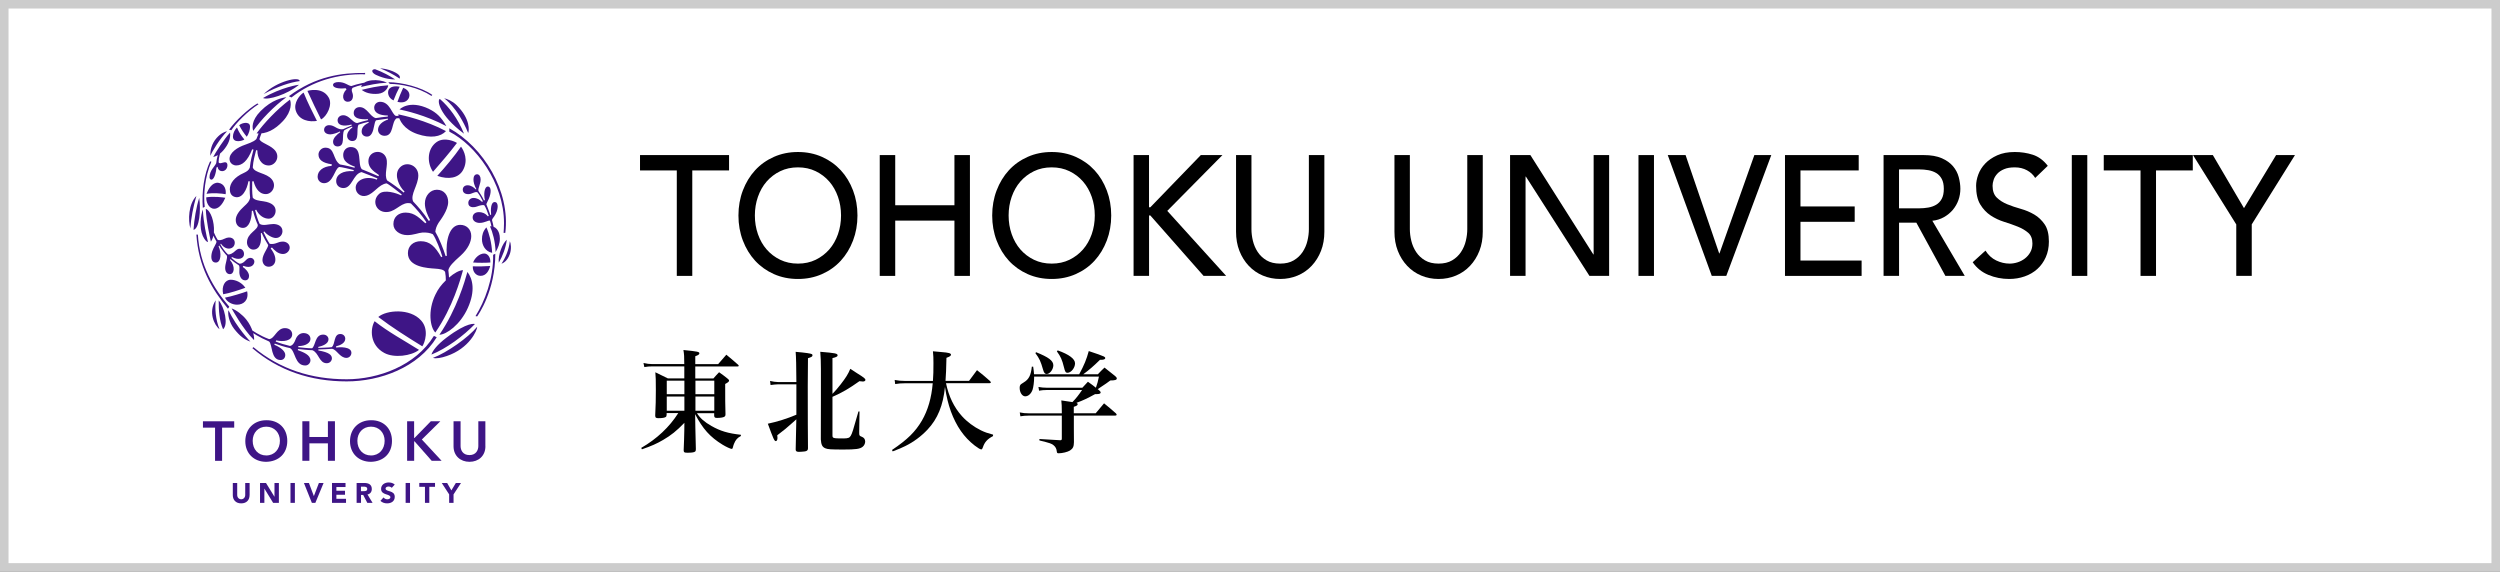 <?xml version="1.0" encoding="UTF-8"?><svg id="b" xmlns="http://www.w3.org/2000/svg" width="586" height="134" viewBox="0 0 586 134"><rect x="0" y="0" width="586" height="134" fill="#808080" stroke="none"/><g id="c"><rect x="1" y="1" width="584" height="132" fill="#fff"/><path d="M586,134H0V0h586v134ZM2,132h582V2H2v130Z" fill="#ccc"/><path d="M58.5,116.07c0,1.1-.68,1.92-1.96,1.92s-1.97-.82-1.97-1.92v-2.86h1.03v2.82c0,.57.4,1,.94,1s.94-.43.94-1v-2.82h1.03v2.86Z" fill="#3e1586"/><path d="M60.96,113.21h1.39l1.99,3.24h0v-3.24h1.03v4.66h-1.35l-2.03-3.32h-.02v3.32h-1.02v-4.66Z" fill="#3e1586"/><path d="M68.09,113.21h1.03v4.66h-1.03v-4.66Z" fill="#3e1586"/><path d="M71.24,113.21h1.17l1.15,3.05h.02l1.17-3.05h1.1l-1.93,4.66h-.82l-1.86-4.66Z" fill="#3e1586"/><path d="M77.82,113.21h3.17v.95h-2.14v.87h2.02v.94h-2.02v.95h2.26v.95h-3.29v-4.66Z" fill="#3e1586"/><path d="M83.59,113.21h1.8c.95,0,1.76.33,1.76,1.41,0,.66-.35,1.16-1.01,1.28l1.19,1.97h-1.23l-.97-1.86h-.51v1.86h-1.03v-4.66ZM84.61,115.13h.61c.37,0,.86-.01.86-.52,0-.46-.42-.54-.8-.54h-.67v1.06Z" fill="#3e1586"/><path d="M91.83,114.35c-.17-.21-.5-.31-.75-.31-.29,0-.7.13-.7.48,0,.85,2.15.3,2.15,1.94,0,1.04-.83,1.53-1.8,1.53-.59,0-1.13-.18-1.56-.59l.73-.8c.21.28.56.44.9.44s.71-.16.71-.49c0-.85-2.18-.4-2.18-1.95,0-.99.86-1.51,1.78-1.51.52,0,1.03.14,1.42.49l-.7.77Z" fill="#3e1586"/><path d="M95.08,113.21h1.03v4.66h-1.03v-4.66Z" fill="#3e1586"/><path d="M99.61,114.11h-1.33v-.91h3.69v.91h-1.34v3.76h-1.02v-3.76Z" fill="#3e1586"/><path d="M105.28,115.88l-1.74-2.67h1.27l.99,1.74,1.05-1.74h1.21l-1.75,2.67v1.99h-1.03v-1.99Z" fill="#3e1586"/><path d="M50.41,100.24h-2.84v-1.49h7.33v1.49h-2.84v7.78h-1.65v-7.78Z" fill="#3e1586"/><path d="M62.4,98.5c2.9-.05,4.94,1.89,4.94,4.86s-2.04,4.83-4.94,4.89c-2.86,0-4.9-1.94-4.9-4.84s2.04-4.91,4.9-4.91ZM62.41,106.76c1.92,0,3.2-1.47,3.2-3.44,0-1.85-1.27-3.31-3.2-3.31s-3.18,1.47-3.18,3.31c0,1.98,1.27,3.44,3.18,3.44Z" fill="#3e1586"/><path d="M70.87,98.74h1.65v3.69h4.34v-3.69h1.65v9.27h-1.65v-4.09h-4.34v4.09h-1.65v-9.27Z" fill="#3e1586"/><path d="M86.94,98.5c2.9-.05,4.94,1.89,4.94,4.86s-2.04,4.83-4.94,4.89c-2.85,0-4.9-1.94-4.9-4.84s2.05-4.91,4.9-4.91ZM86.96,106.76c1.93,0,3.2-1.47,3.2-3.44,0-1.85-1.27-3.31-3.2-3.31s-3.19,1.47-3.19,3.31c0,1.98,1.27,3.44,3.19,3.44Z" fill="#3e1586"/><path d="M95.42,98.74h1.65v3.93h.08l3.84-3.93h2.23l-4.34,4.28,4.63,4.99h-2.32l-4.02-4.56h-.09v4.56h-1.65v-9.27Z" fill="#3e1586"/><path d="M113.78,104.61c0,2.24-1.61,3.64-3.73,3.64s-3.74-1.4-3.74-3.64v-5.87h1.65v5.81c0,.92.49,2.12,2.08,2.12s2.08-1.21,2.08-2.12v-5.81h1.65v5.87Z" fill="#3e1586"/><path d="M52.74,69.77c.43.99,1.66,1.65,2.82,1.65,1.51,0,2.81-1.06,2.37-3.14-.9.33-3.68,1.22-5.19,1.49h0ZM52.32,68.97c1.42-.21,4.05-1.09,5.19-1.52-.92-1.36-2.4-1.88-3.42-1.88-1.36,0-2.22,1.52-1.77,3.4h0ZM101.14,22.48c-3.16-2.05-7.22-2.81-9.78-2.81l-.33-.4c3.07,0,7.74,1.15,10.3,2.98l-.19.24ZM51.26,70.41c1.34,1.59,2.33,5.63,1.03,6.77-.9-2.06-1.03-4.43-1.03-6.77h0ZM50.56,70.39c-1.82,2.69-.33,5.88.9,6.78-.96-2.3-1.1-4.98-.9-6.78h0ZM53.23,30.77c-.58.12-1.45.45-2.45,1.57-1.17,1.33-1.55,2.94-1.47,4.18.33-.88,2.21-4.02,3.92-5.75h0ZM49.98,36.8c.47-.11,1.67-.53,2.75-2.03,1.2-1.58,1.3-2.9,1.19-3.68-1.38,1.48-3.48,4.78-3.94,5.71h0ZM93.69,20.33c-.17-.03-2.04-.43-2.6.74-.27.59-.18,1.84,1.15,2.47.39-1.06.99-2.35,1.45-3.21h0ZM94.5,20.59c-.52,1.11-.95,2.19-1.34,3.29.69.18,2.01.3,2.62-.81.38-.73.31-1.89-1.28-2.49h0ZM102.5,41.22c2.64.93,5,.54,6.04-1.36,1.27-2.33.24-4.5-.48-5.49-1.64,2.36-3.6,4.69-5.56,6.85h0ZM102.34,33.3c-2.2,1.56-2.33,4.79-.84,6.97,1.84-2.12,3.77-4.32,5.61-6.76-.38-.28-2.92-1.51-4.77-.21h0ZM59.37,30.67c-.25-.63-.52-2.36,1.71-4.63,2.69-2.73,5.28-3.16,6.05-3.25-2.89,2.06-6.05,5.37-7.76,7.88h0ZM60.14,31.27c1.67-2.31,4.76-5.65,7.81-7.91.32.57.54,2.68-1.61,5-1.87,2.01-3.92,3.12-6.19,2.91h0ZM55.54,29.88c-.54.56-.94,1.37-.94,2.13,0,1.67,2.37.99,2.67.68-.64-.79-1.28-1.64-1.72-2.81h0ZM57.85,32.05c.49-.71.76-1.7.76-2.35,0-.84-.7-.9-1.02-.9-.54,0-1.18.24-1.52.55.52,1.04,1.14,1.94,1.78,2.71h0ZM61.65,22.98c4.32-2.56,8.48-3.16,8.44-3.11-2.75,2.28-7.28,3.66-8.44,3.11h0ZM72.07,21.3s3.42-1.06,4.94,1.5c1.09,1.72-.44,4.55-1.76,5.19-1.09-2.2-2.17-4.39-3.19-6.69h0ZM71.16,21.7c.97,2.37,2.03,4.48,3.13,6.64-1.69.29-4.21-.05-4.96-2.42-.56-1.8.87-3.6,1.83-4.22h0ZM67.71,22.55c6.32-4.71,12.39-5.51,17.87-5.45v.32c-6.32-.16-12.34,1.55-17.27,5.43l-.6-.3ZM70.25,19.01c-2.16.27-5.19,1.24-8.44,3.04,3.13-3.07,8.44-4.21,8.44-3.04h0ZM52.89,45.52c.16-.97-.2-2.48-1.76-2.68-1.43-.12-2.32,1.52-2.72,2.6,1.44-.29,3.6-.09,4.48.08h0ZM47.55,49.11c.14,3.22.87,6.26,1.21,7.64-.36-.07-.77-.48-1.22-1.43-.89-2.01-.49-4.9.01-6.21h0ZM46.7,46.38c.41,2.87.05,7.2-1.34,7.5.13-2.26.65-5.42,1.34-7.5h0ZM48.36,46.25c1.77-.28,4.05.03,4.45.11-.4.96-1.27,2.57-2.59,2.57s-1.94-1.68-1.87-2.68h0ZM49.43,56.63c-.3-1.39-1.05-4.59-1.2-7.68,1.23.46,2.03,3.14,1.92,5.3-.06.99-.32,1.86-.71,2.38h0ZM46.03,45.94c-1.88,1.92-1.96,5.65-1.41,7.62.16-2.53.65-4.95,1.41-7.62h0ZM46.03,54.99c.47,7.42,3.59,12.76,7.4,17.37l.32-.46c-3.66-4.26-6.93-9.74-7.37-16.91h-.34ZM115.36,59.26c-.1-2.34-.75-4.72-1.35-5.96-.8.88-1.04,1.84-1.04,2.76,0,1.48.84,2.92,2.39,3.2h0ZM103,78.46c1.6,0,4.91-2.35,6.66-6.28,1.8-4,1.16-6.81-.1-8.44-.59,2.13-2.47,8.72-6.56,14.71h0ZM116.1,59.48c0,8.69-4.01,14.34-4.26,14.69l-.38-.08c2.12-3.36,4.25-8.82,4.13-14.37l.51-.24ZM116.91,61.58c.88-1.48,1.64-3.47,1.89-5.39-.98.8-2.09,3.49-1.89,5.39h0ZM116.17,59.09c.56-.92,1-2.01,1-3.16,0-1.96-1.1-3-2.31-2.88.59,1.32,1.24,3.54,1.31,6.04h0ZM98.99,81.18c.6-.84,1.63-3.95-.28-6.06-2.59-2.93-8.15-2.46-10.04-.82,3.2,2.43,6.69,4.64,10.32,6.88h0ZM87.81,75.29c-1.09,1.84-1.12,5.61,2.27,7.44,2.28,1.24,6.31.72,8.14-.72-3.52-2.21-7.22-4.2-10.42-6.73h0ZM111.32,75.95s-1.61-.64-6.71,3.23c-2.16,1.64-3.25,3.09-3.48,3.93,3.51-1.4,7.55-4.4,10.19-7.16h0ZM111.86,76.58c-2.07,2.53-7.1,6.08-10.38,7.31.72.23,1.97,0,3.25-.44,5.29-1.79,7.13-6.03,7.13-6.87h0ZM119.51,56.54c-.28,2.04-.85,3.54-1.96,5.28.4-.16,1.36-.58,1.96-2.29.42-1.21.24-2.51,0-2.99h0ZM103.1,23.19c-.67.24-.31,3.69,5.67,8.15-1.44-3.52-3.47-6.24-5.67-8.15h0ZM109.74,31.17c.23-.48.56-3.29-2.69-6.5-1-.99-2.37-1.56-2.97-1.63.04,0,3.13,2.02,5.66,8.13h0ZM100.56,25.53c-4.68-2.24-6.91.12-6.91.12,1.22.27,5.99,1.27,10.98,3.92-1.16-2.08-2.35-3.2-4.07-4.03h0ZM97.82,31.42c3.16,1.06,5.45.66,6.72-.69-4.76-2.53-9.99-3.68-11.18-3.93.16,1.4,1.35,3.56,4.47,4.62h0ZM93.69,18.42c.06-.34.33-.85-1.62-1.71-1-.45-2.4-.69-2.97-.69,1.48.58,3.11,1.42,4.59,2.41h0ZM88.18,17.57c1.97.94,3.79,1.08,4.44,1.04-1.31-.86-2.85-1.69-4.7-2.39-.88,0-.98.77.26,1.36h0ZM53.55,72.71c-.21.87.11,2.8,1.34,4.39,1.3,1.65,2.42,2.53,3.8,2.97,0,0-3.2-3.29-5.14-7.36h0ZM59.55,79.72c-2.63-2.58-5.26-7.43-5.26-7.43,1.13.4,2.53,1.47,3.46,2.64,1.44,1.83,1.92,3.96,1.8,4.79h0ZM84.79,21.07c.78.62,2.08,1.08,3.86.91,1.72-.17,2.4-1.6,2.33-1.99-2.43.17-4.38.63-6.19,1.07h0ZM49.24,37.83c-1.38,2.96-1.99,7.04-1.7,10.88l.45-.23c-.35-2.82.03-7.02,1.56-10.58l-.31-.07ZM102.37,79.05c-4.36,7.11-13.27,10.35-21.11,10.35-8.4,0-15.93-2.49-22.1-7.78l.24-.25c6.24,5.19,13.58,7.53,21.86,7.53,7.32,0,16.14-3.11,20.45-10.17l.66.32ZM114.94,61.53c.07-1.36-.72-2.11-1.44-2.11-1.12,0-2.24,1.07-2.6,2.11,1.24.09,2.92.09,4.05,0h0ZM110.83,62.42c-.08,1.21.69,2.24,1.82,2.24,1.32,0,1.97-1.23,2.25-2.31-1.29.07-2.75.15-4.07.07h0ZM90.7,19.39c-1.87-.99-5.67-.84-6.06.99,1.9-.44,3.8-.9,6.06-.99h0ZM81.22,20.94c-1.24,1.23-.94,2.91.31,2.91s1.37-1.38,1.06-2.11c-.22-.56-.19-.94.11-1.18,1.13-.48,3.54-1.06,4.73-1.06l-.19-.38c-1.33.08-3.6.58-4.89,1.05-.82-.11-1.45-.93-3.02-.93-.61,0-1.27.19-1.27.67,0,.67,1.27.96,2.96.77l.21.26ZM118.44,54.59c1.24-9.8-5.17-20.16-13.12-24.52v.79c6.15,3.11,12.82,11.94,12.82,21.46,0,.87-.06,1.83-.1,2.27h.4ZM60.32,24.25c-2.17,1.31-5.17,4.09-6.63,6.16l.54.11c1.11-1.71,3.82-4.46,6.38-6.1l-.3-.17ZM56.89,62.57c.62.36,1.49,1.29,1.49,2.1,0,.56-.29,1.04-.91,1.04-.37,0-.97-.18-1.26-1.17-.27-.95.1-1.8-.2-2.33-.66-.4-1.57-1.11-2.01-1.47l-.11.18c1.33,1.5,1.04,3.34,0,3.34-.71,0-1.11-.62-1.11-1.47,0-1.05.61-2.3.4-2.86-.4-.4-1.37-1.63-1.8-2.38l-.15.19c.71,1.44.62,3.8-.63,3.8s-1.21-1.54-.84-2.66c.31-.94.99-1.8.99-2.24-.23-.43-.92-1.58-1.05-2.27l.27-.44c.13.66.83,1.95,1.05,2.28.34.18.93.08,1.58-.25,1.5-.74,2.43.04,2.43.91,0,1.59-2.08,2.03-3.24.24l-.14.14c.4.81,1.23,1.9,1.78,2.38.46.1,1.16-.26,1.81-.9.95-.92,1.96-.22,1.96.81s-1.24,1.57-2.82.71l-.15.19c.58.48,1.23,1.06,1.91,1.37.69,0,1.08-.41,1.64-.97.31-.29.61-.4.91-.4.54,0,.93.42.93.89,0,.68-.74,1.72-2.58.98l-.14.26ZM78.8,81.48c.72-.15,3.57-.27,3.57,1.22,0,.69-.56,1.19-1.16,1.19-1.56,0-2.29-1.99-3.38-2.13-.59.07-2.45.13-3.21.15v.24c2.54.43,3.18,1.09,3.18,1.85,0,.47-.38,1.14-1.22,1.14-1.79,0-1.86-2.49-3.36-3.05-.8,0-2.57-.2-3.37-.27l-.04.25c1.26.47,2.96,1.1,2.96,2.4,0,.54-.46,1.2-1.21,1.2-2.52,0-2.29-3.44-3.6-4.08-1.18-.23-2.59-.71-3.55-1.05l-.11.27c1.59.66,2.57,1.55,2.57,2.4,0,.7-.46,1.18-1.1,1.18-2.32,0-1.88-3.62-2.69-4.34-2.28-.96-3.88-2.03-5.12-2.88l.28-.32c.95.65,2.56,1.8,4.84,2.64,1.33-.08,1.77-2.58,3.71-2.58,1.16,0,1.7.76,1.7,1.44,0,1.55-2.08,1.83-3.75,1.43l-.12.28c.81.35,2.55.86,3.35,1.03.27-.05.82-.19,1.31-1.52.3-.8.94-1.5,1.87-1.5.98,0,1.62.58,1.62,1.37,0,.92-1.11,1.68-2.83,1.68l-.03.27c.88.08,2.32.25,3.24.25.84-.63.65-3.21,2.6-3.21.87,0,1.25.63,1.25,1.09,0,1.11-1.48,1.59-2.4,1.8l.02.23c.6-.04,2.42-.06,3.14-.18.87-.68.4-3.08,2.01-3.08.73,0,1.16.52,1.16,1.11,0,1-1.16,1.55-2.16,1.78l.04.3ZM77.72,38.88c-2.04.14-3.27,1.19-3.27,2.54,0,.92.72,1.52,1.51,1.52,2.16,0,2.44-3.36,3.55-3.8.52,0,2.62.52,3.42.72,0,0-.07.24-.07.26-2.47-.17-4.06.76-4.06,2.32,0,1.04.77,1.64,1.7,1.64,2.06,0,2.25-3.3,4.25-3.74.52.17,3.16,1.24,3.72,1.48l-.14.29c-2.67-1.05-4.96.18-4.96,1.9,0,1.29,1.2,2.26,2.56,1.85,1.8-.52,2.82-2.64,4.69-2.88.64.27,3.13,2.26,3.55,2.59l-.15.23c-1.14-.56-3.91-1.43-5.11-.39-1.95,1.67-.68,4.63,2.05,4.27,2.04-.25,3.32-2.55,5.36-1.99,1.12,1.08,2.66,2.89,3.63,4.42l-.25.23c-1.19-.99-2.38-2.51-4.62-2.51-1.54,0-2.87.91-2.87,2.7,0,1.52,1.52,2.57,3.21,2.58,1.54.01,2.7-.55,3.57-.6,1.06-.05,1.82.08,2.46.39.69.88,1.89,4,2.23,5.25l-.27.12c-1.39-2.49-2.67-3.73-4.8-3.73-1.67,0-3,1.04-3,2.8,0,3.31,4.72,3.51,6.41,3.63,1.03.08,1.96.17,2.31.77.13.71.17,1.34.17,1.98-1.09,1.08-1.77,1.93-2.46,3.37-1.83,3.81-1.2,7.67,0,8.85,4.12-6,5.88-12.45,6.49-14.61-.84,0-2.09.69-3.28,1.73-.05-.63-.08-1.12-.16-1.73.2-.92,1.12-1.85,2.88-3.41,1.72-1.56,2.49-3.22,2.49-4.58,0-1.64-1.16-2.64-2.58-2.64-2.49,0-3.47,3.55-3.15,7.27l-.28.05c-.53-1.71-1.53-4.19-2.41-5.69.07-.7.25-1.27.76-2.11.37-.56,2.25-2.91,2.25-4.87,0-1.51-.92-2.88-2.64-2.88-1.6,0-2.82,1.45-2.82,3.22,0,1.33.61,2.72,1.23,3.9l-.32.19c-1.23-1.92-2.49-3.32-3.66-4.56-.75-1.61,1.21-3.82,1.21-6.1,0-2.56-3.22-3.62-4.62-1.48-1,1.52.07,4,1.4,5.27l-.2.22c-1.05-.9-2.88-2.23-3.88-2.83-.81-1.39.32-3.61-.2-5.21-.33-1.01-1.19-1.49-2.04-1.49-1.09,0-2.16.78-2.16,2.16s.9,2.24,2.48,3.27l-.14.27c-.84-.35-3.1-1.36-3.87-1.63-1.1-1.2.26-5.21-2.61-5.21-1,0-1.77.78-1.77,1.87,0,1.34.92,2.08,2.74,2.74l-.08.25c-.44-.15-2.16-.57-3.42-.78-1.76-1.2-1.1-3.93-3.42-3.93-.92,0-1.61.83-1.61,1.6,0,1.19.88,1.98,3.13,2.3l-.06.37ZM79.73,31c-.8.56-1.66,1.37-1.66,2.21s.6,1.12,1.01,1.12c1.99,0,.93-2.64,1.59-3.77.32-.24,1.54-.77,1.86-.89l.08.19c-.83.61-1.25,1.31-1.25,1.96,0,.77.61,1.24,1.2,1.24,1.89,0,.84-2.89,1.5-3.85.76-.28,1.72-.52,2.31-.65l.06.21c-1.12.53-1.66,1.15-1.66,2.08,0,.69.52,1.17,1.27,1.17,1.04,0,1.42-1.26,1.62-2.34.17-.85.26-1.24.49-1.48.55-.09,2.12-.32,2.77-.4,0-.01.04.22.04.22-1.35.43-2.35,1.31-2.35,2.41,0,.71.58,1.4,1.54,1.4,2.22,0,1.53-3.22,2.81-4.1l1.48-.04.04-.55c-.59,0-1.07,0-1.68.03-.96-.35-1.38-3.31-3.7-3.31-.72,0-1.39.55-1.39,1.39,0,1.16,1.19,1.82,3.2,1.82v.25c-.84.07-2.06.24-2.82.36-1.33-.27-2.07-2.6-3.8-2.57-.72,0-1.38.49-1.38,1.36,0,1.32,1.46,1.56,3.33,1.47l.04.21c-.76.17-1.87.47-2.59.71-1.12-.17-1.8-1.85-3.24-1.85-.73,0-1.32.49-1.32,1.2,0,1.15,1.37,1.52,3.25.98l.08.22c-.69.27-1.75.72-2.03.87-.56.12-1.14-.1-1.58-.34-.64-.37-1.06-.6-1.7-.6-.69,0-1.18.45-1.18,1.09,0,.6.54,1.07,1.47,1.07.58,0,1.78-.41,2.22-.69l.1.21ZM63.43,58.21c1.98,2.56,1.02,4.31-.46,4.31-1.01,0-1.45-.87-1.45-1.58,0-1.32,1.3-2.76,1.35-3.49-.36-.57-1.12-1.85-1.53-2.87l-.21.13c.24,2.08-.17,3.8-1.79,3.8-.72,0-1.45-.74-1.45-1.68,0-2.23,2.67-2.9,2.53-4.15-.33-.7-.88-2.21-1.12-3.29l-.27.04c-.05,2.2-.72,3.99-2.09,3.99-.88,0-1.68-.63-1.68-1.88,0-1.12.96-2.27,1.87-3.09.99-.91,1.31-1.26,1.5-2.07-.14-1.38-.11-2.55-.08-3.88l-.32-.02c-.32,1.87-1.43,4.25-3.26,3.66-.77-.25-1.1-.93-1.1-1.77,0-1.34.98-2.83,3.32-3.85.67-.32,1.12-.61,1.36-1.21.21-1.85.52-2.88.87-4.24l-.31-.07c-1.11,2.84-2.4,3.78-3.73,3.78-.72,0-1.27-.44-1.45-.9-.6-1.51,1.02-2.94,2.89-3.71,1.28-.52,2.57-.83,3.28-1.58.4-1.12.96-2.31.99-2.36l.52.25s-.61,1.45-.8,2.15c.33.84,2.14,1.2,3.37,2.33,1.72,1.56.48,3.83-1.2,3.83-1.79,0-2.67-1.83-2.65-3.54l-.29-.05c-.32,1.24-.68,2.49-.79,4.04.44,1.37,3.22,1.25,4.48,2.82,1.19,1.5.06,3.44-1.42,3.44-1.88,0-2.62-2.02-2.87-3.02l-.32.04c-.04,1.08-.04,2.62.12,3.79.42.62,1.48.73,2.53.88,2.07.31,2.84,1.17,2.84,2.22,0,.93-.67,1.85-1.62,1.85-1.09,0-2.22-.67-2.94-2.1l-.26.09c.13.61.7,2.53,1.07,3.22.8.56,2.16.04,3.2.04s2.15.47,2.15,1.68c0,.8-.59,1.6-1.56,1.6-.88,0-2.19-.83-2.68-1.54l-.22.14c.3.69,1,2.09,1.48,2.77,1.47.2,1.78-.53,3.1-.53.63,0,1.58.42,1.58,1.44,0,.67-.65,1.47-1.58,1.47-1.18,0-2.04-.92-2.59-1.54l-.28.23ZM113.44,46.98c-.45-1.04-1.05-1.8-1.3-2.23-.11-.72.52-1.59.52-2.7,0-.7-.35-1.2-.82-1.2-1.12,0-1.11,1.88-.18,3.46l-.14.09c-.44-.48-1.12-.97-1.91-.97-.73,0-1.14.46-1.14,1.04,0,.47.32,1.04,1.3,1.04.9,0,1.38-.63,2.12-.46.54.66.88,1.3,1.29,2.11l-.18.17c-.56-.54-1.16-.93-2.04-.93-.66,0-1.19.5-1.19,1.17,0,1.08,1.17,1.15,2.05.83.54-.21,1.4-.46,1.72-.26.31.46.75,1.56,1.03,2.43l-.2.15c-.64-.78-1.43-1-2.1-1-.88,0-1.48.49-1.48,1.25,0,.86.83,1.28,1.63,1.28,1.24,0,2.06-.69,2.43-.52.15.52.17.39.48,1.95l.45-.08c-.13-.75-.24-1.28-.45-2,0-.24.28-.56.51-.88,1.01-1.44,1.13-3.36.12-3.36-.92,0-.97,1.8-.84,2.96l-.2.07c-.2-.72-.77-2.08-.93-2.53.15-.4.28-.55.59-1.27.61-1.42.61-2.87-.23-2.87s-1.01,1.92-.68,3.17l-.23.09ZM50.68,38.25c-.3.75-1.57,1.69-1.57,3.32,0,.28.2.54.44.54.71,0,1.12-1.84,1.19-2.84l.28-.18c.04.66.53,1.03,1.03,1.03.69,0,1.26-.56,1.26-1.42,0-.41-.21-.7-.61-.67-.48.03-1.26.49-1.46.01,0-1.03.33-2.27.98-3.65h-.45c-.59,1.2-.98,2.68-1.09,3.86Z" fill="#3e1586"/><path d="M158.64,39.95h-8.62v-3.6h20.87v3.6h-8.62v24.72h-3.63v-24.72Z"/><path d="M187.04,65.39c-2.04,0-3.92-.38-5.63-1.14-1.71-.76-3.18-1.81-4.41-3.14-1.22-1.33-2.18-2.91-2.87-4.72s-1.04-3.77-1.04-5.88.35-4.07,1.04-5.88c.69-1.81,1.65-3.39,2.87-4.72,1.22-1.33,2.69-2.38,4.41-3.14,1.71-.76,3.59-1.14,5.63-1.14s3.92.38,5.63,1.14c1.71.76,3.18,1.81,4.41,3.14s2.18,2.91,2.87,4.72c.69,1.81,1.04,3.77,1.04,5.88s-.35,4.07-1.04,5.88-1.65,3.39-2.87,4.72c-1.22,1.33-2.69,2.38-4.41,3.14-1.71.76-3.59,1.14-5.63,1.14ZM187.04,61.79c1.54,0,2.92-.3,4.16-.9,1.23-.6,2.29-1.41,3.18-2.42.88-1.01,1.56-2.21,2.04-3.58s.72-2.83.72-4.38-.24-3.01-.72-4.38c-.48-1.37-1.16-2.57-2.04-3.58-.88-1.01-1.94-1.82-3.18-2.42-1.24-.6-2.62-.9-4.16-.9s-2.92.3-4.16.9-2.29,1.41-3.18,2.42c-.88,1.01-1.56,2.21-2.04,3.58-.48,1.37-.72,2.83-.72,4.38s.24,3.01.72,4.38c.48,1.37,1.16,2.57,2.04,3.58.88,1.01,1.94,1.82,3.18,2.42,1.24.6,2.62.9,4.16.9Z"/><path d="M206.21,36.35h3.63v11.76h13.88v-11.76h3.63v28.32h-3.63v-12.96h-13.88v12.96h-3.63v-28.32Z"/><path d="M246.52,65.39c-2.04,0-3.92-.38-5.63-1.14-1.71-.76-3.18-1.81-4.41-3.14-1.22-1.33-2.18-2.91-2.87-4.72s-1.04-3.77-1.04-5.88.35-4.07,1.04-5.88c.69-1.81,1.65-3.39,2.87-4.72,1.22-1.33,2.69-2.38,4.41-3.14,1.71-.76,3.59-1.14,5.63-1.14s3.92.38,5.63,1.14c1.71.76,3.18,1.81,4.41,3.14s2.18,2.91,2.87,4.72c.69,1.81,1.04,3.77,1.04,5.88s-.35,4.07-1.04,5.88-1.65,3.39-2.87,4.72c-1.22,1.33-2.69,2.38-4.41,3.14-1.71.76-3.59,1.14-5.63,1.14ZM246.52,61.79c1.54,0,2.92-.3,4.16-.9,1.23-.6,2.29-1.41,3.18-2.42.88-1.01,1.56-2.21,2.04-3.58s.72-2.83.72-4.38-.24-3.01-.72-4.38c-.48-1.37-1.16-2.57-2.04-3.58-.88-1.01-1.94-1.82-3.18-2.42-1.24-.6-2.62-.9-4.16-.9s-2.92.3-4.16.9-2.29,1.41-3.18,2.42c-.88,1.01-1.56,2.21-2.04,3.58-.48,1.37-.72,2.83-.72,4.38s.24,3.01.72,4.38c.48,1.37,1.16,2.57,2.04,3.58.88,1.01,1.94,1.82,3.18,2.42,1.24.6,2.62.9,4.16.9Z"/><path d="M265.7,36.35h3.63v12.24h.3l11.84-12.24h5.07l-12.93,13.08,13.8,15.24h-5.29l-12.48-14.16h-.3v14.16h-3.63v-28.32Z"/><path d="M293.34,36.35v17.36c0,.88.11,1.79.34,2.74.23.95.61,1.82,1.13,2.62.53.8,1.22,1.45,2.08,1.96.86.51,1.92.76,3.18.76s2.32-.25,3.18-.76c.86-.51,1.55-1.16,2.08-1.96.53-.8.91-1.67,1.13-2.62.23-.95.34-1.86.34-2.74v-17.36h3.63v17.96c0,1.65-.26,3.15-.79,4.5-.53,1.35-1.26,2.51-2.19,3.5-.93.99-2.03,1.75-3.29,2.28-1.26.53-2.62.8-4.08.8s-2.82-.27-4.08-.8c-1.26-.53-2.36-1.29-3.29-2.28-.93-.99-1.66-2.15-2.19-3.5-.53-1.35-.79-2.85-.79-4.5v-17.96h3.63Z"/><path d="M330.47,36.35v17.36c0,.88.11,1.79.34,2.74.23.95.61,1.82,1.13,2.62.53.8,1.22,1.45,2.08,1.96.86.51,1.92.76,3.18.76s2.32-.25,3.18-.76c.86-.51,1.55-1.16,2.08-1.96.53-.8.91-1.67,1.13-2.62.23-.95.34-1.86.34-2.74v-17.36h3.63v17.96c0,1.65-.26,3.15-.79,4.5-.53,1.35-1.26,2.51-2.19,3.5-.93.99-2.03,1.75-3.29,2.28-1.26.53-2.62.8-4.08.8s-2.82-.27-4.08-.8c-1.26-.53-2.36-1.29-3.29-2.28-.93-.99-1.66-2.15-2.19-3.5-.53-1.35-.79-2.85-.79-4.5v-17.96h3.63Z"/><path d="M353.96,36.35h4.76l14.75,23.28h.08v-23.28h3.63v28.32h-4.61l-14.9-23.28h-.08v23.28h-3.63v-28.32Z"/><path d="M384.06,36.35h3.63v28.32h-3.63v-28.32Z"/><path d="M390.9,36.35h4.2l7.87,23.04h.08l8.17-23.04h3.97l-10.55,28.32h-3.4l-10.32-28.32Z"/><path d="M418.4,36.35h17.28v3.6h-13.65v8.44h12.71v3.6h-12.71v9.08h14.33v3.6h-17.96v-28.32Z"/><path d="M441.5,36.35h9.42c1.71,0,3.13.25,4.24.74,1.11.49,1.99,1.12,2.63,1.88.64.76,1.09,1.61,1.34,2.56.25.95.38,1.86.38,2.74s-.15,1.78-.45,2.62c-.3.84-.74,1.6-1.3,2.28-.57.68-1.26,1.25-2.08,1.72-.82.47-1.73.75-2.74.86l7.6,12.92h-4.54l-6.81-12.48h-4.05v12.48h-3.63v-28.32ZM445.13,48.83h4.76c.71,0,1.41-.06,2.1-.18.69-.12,1.31-.34,1.85-.66.54-.32.98-.78,1.3-1.38.33-.6.49-1.38.49-2.34s-.16-1.74-.49-2.34c-.33-.6-.76-1.06-1.3-1.38-.54-.32-1.16-.54-1.85-.66-.69-.12-1.39-.18-2.1-.18h-4.76v9.12Z"/><path d="M465.4,58.75c.66,1.04,1.49,1.81,2.51,2.3,1.02.49,2.07.74,3.16.74.6,0,1.22-.1,1.85-.3.63-.2,1.2-.5,1.72-.9.52-.4.94-.89,1.27-1.48.33-.59.49-1.27.49-2.04,0-1.09-.33-1.93-.98-2.5-.66-.57-1.47-1.05-2.44-1.44-.97-.39-2.03-.76-3.18-1.12-1.15-.36-2.21-.86-3.18-1.5-.97-.64-1.78-1.5-2.44-2.58-.66-1.08-.98-2.54-.98-4.38,0-.83.17-1.71.51-2.64.34-.93.88-1.79,1.61-2.56.73-.77,1.67-1.42,2.82-1.94,1.15-.52,2.53-.78,4.14-.78,1.46,0,2.86.21,4.2.64,1.34.43,2.51,1.29,3.52,2.6l-2.95,2.84c-.45-.75-1.1-1.35-1.93-1.8-.83-.45-1.78-.68-2.84-.68s-1.85.14-2.51.42c-.67.28-1.21.64-1.61,1.08-.4.44-.69.91-.85,1.42-.17.51-.25.97-.25,1.4,0,1.2.33,2.12.98,2.76.66.64,1.47,1.16,2.44,1.56.97.4,2.03.76,3.18,1.08,1.15.32,2.21.77,3.18,1.34.97.57,1.78,1.35,2.44,2.32.66.97.98,2.31.98,4.02,0,1.36-.25,2.59-.74,3.68-.49,1.09-1.15,2.01-1.99,2.76-.83.75-1.81,1.32-2.95,1.72s-2.34.6-3.63.6c-1.71,0-3.34-.32-4.88-.96-1.54-.64-2.76-1.63-3.67-2.96l2.99-2.72Z"/><path d="M485.63,36.35h3.63v28.32h-3.63v-28.32Z"/><path d="M501.74,39.95h-8.62v-3.6h20.87v3.6h-8.62v24.72h-3.63v-24.72Z"/><path d="M524.17,52.59l-10.13-16.24h4.65l7.3,12.44,7.53-12.44h4.42l-10.13,16.24v12.08h-3.63v-12.08Z"/><path d="M163.34,96.82c.74,1.17,1.79,2.11,3.44,3.04,2.07,1.17,3.86,1.72,6.88,2.05v.29c-.81.42-1.23.88-1.62,1.85-.12.31-.15.42-.27.88-.05.21-.12.29-.27.29-.27,0-1.28-.47-2.14-.99-2.92-1.79-4.65-3.72-6.42-7.15l.05,3.17q.1,3.98.12,5.04c0,.31-.05.47-.2.57-.22.18-.81.26-1.75.26-.76,0-.88-.08-.91-.57.05-1.22.15-3.69.15-4.65l.02-1.79c-1.84,1.9-3.1,2.91-4.97,4-1.5.88-2.73,1.43-4.99,2.21l-.15-.34c3.66-2.11,6.61-4.89,8.68-8.16h-2.73v.39c-.02.29-.07.42-.2.52-.22.18-.86.29-1.67.29-.64,0-.79-.1-.81-.62.12-2.55.15-3.56.15-5.93s-.02-3.15-.12-4.21c1.25.6,1.62.78,2.93,1.43h3.86v-2.81h-7.5c-.69,0-1.11.03-1.87.16l-.2-.96c.79.18,1.4.26,2.06.26h7.5c0-1.82-.03-2.29-.2-3.3,3.37.34,3.74.42,3.74.78,0,.23-.22.42-.96.68v1.85h5.36c.84-.99,1.08-1.27,1.92-2.21,1.2.99,1.57,1.3,2.78,2.37.1.1.12.16.12.23,0,.1-.1.16-.25.16h-9.93v2.81h4.25c.57-.65.74-.86,1.33-1.46.88.62,1.16.83,1.97,1.48.27.21.37.34.37.49,0,.21-.22.42-.91.78,0,4.16,0,4.37.07,7.05v.1c0,.23-.05.36-.17.47-.22.21-.91.34-1.79.34-.52,0-.64-.1-.69-.49v-.62h-4.08ZM160.42,89.23h-4.13v3.17h4.13v-3.17ZM160.42,92.95h-4.13v3.33h4.13v-3.33ZM167.43,89.23h-4.42v3.17h4.42v-3.17ZM167.43,92.95h-4.42v3.33h4.42v-3.33Z"/><path d="M186.67,89.54q-.02-5.43-.17-7.07c2.41.21,3.56.39,3.83.55.07.05.12.18.12.26,0,.29-.25.44-1.06.68-.05,4.32-.05,5.1-.05,6.4,0,5.77.02,13.13.05,14.51v.18c0,.6-.32.78-1.43.83-.27,0-.47.03-.59.03h-.15c-.49,0-.71-.16-.71-.52v-.16q.05-1.69.15-6.94-.37.31-.93.83c-1.11,1.01-2.21,1.92-3.54,2.91.02.23.05.47.05.62,0,.44-.17.75-.39.75-.34,0-.57-.52-1.87-4.08,2.21-.47,4.47-1.17,6.69-2.11v-7.12h-4.35c-.3,0-1.21.08-1.7.16l-.12-.96c.59.16,1.38.26,1.82.26h4.35ZM195.13,92.32c.66-.68,1.13-1.22,1.89-2.18,1.25-1.61,1.77-2.44,2.29-3.69.69.47,1.21.81,1.55,1.01,1.75,1.09,1.99,1.3,1.99,1.61,0,.21-.25.36-.59.36-.12,0-.39-.03-.81-.08-2.46,1.74-3.96,2.63-6.32,3.67v9.05c0,.65.17.7,2.51.7,1.16,0,1.5-.13,1.79-.65.32-.57.49-1.07,1.79-5.67h.25l-.07,4.78v.29c0,.55.07.65.54.83.59.21.86.6.86,1.17,0,.44-.25.94-.59,1.2-.64.52-1.6.65-4.47.65-3.05,0-3.71-.05-4.28-.29-.71-.29-.98-.83-1.06-2.08,0-.73,0-3.77.02-9.1v-7.41c0-1.69-.05-2.89-.15-4.03,3.52.29,4.06.39,4.06.83,0,.29-.32.44-1.2.65v8.37Z"/><path d="M221.75,89.85c.64,3.07,1.87,5.62,3.71,7.67,1.18,1.33,2.83,2.55,4.47,3.35.91.44,1.6.68,2.85,1.01l-.02.34c-1.3.68-1.97,1.4-2.38,2.65-.12.36-.22.47-.37.47-.25,0-.76-.31-1.55-.91-2.51-1.95-4.28-4.5-5.58-8.01-.61-1.72-1.01-3.33-1.38-5.72-.42,4.32-1.72,7.49-4.1,10.01-1.5,1.59-3.29,2.91-5.21,3.85-.88.44-1.52.7-2.95,1.25l-.15-.34c3.66-2.47,5.46-4.26,7.01-6.89,1.4-2.42,2.24-5.3,2.53-8.74h-6.51c-.89,0-1.48.05-2.29.18l-.12-.96c.81.16,1.55.23,2.43.23h6.54c.1-1.27.12-2.47.12-4.19,0-1.25-.02-1.66-.12-2.76.89.08,1.55.13,1.99.18,1.72.13,2.24.29,2.24.62,0,.26-.27.44-1.06.73-.07,2.78-.1,3.8-.22,5.41h5.51l1.87-2.52c1.38,1.09,1.77,1.43,3.07,2.57.12.16.17.23.17.31,0,.1-.12.18-.29.18h-10.2Z"/><path d="M256.85,96.85q1.16-1.38,1.94-2.31c1.25,1.01,1.62,1.33,2.8,2.37.1.13.15.23.15.29,0,.13-.12.21-.34.21h-9.69v2.91l.02,3.33c-.02,1.04-.22,1.48-.93,1.95-.54.34-1.77.65-2.66.65-.32,0-.39-.08-.44-.49-.05-.55-.29-1.01-.69-1.35-.47-.42-.83-.55-3.37-1.17v-.34q3.42.23,4.84.29h.07c.25,0,.34-.1.34-.39v-5.38h-7.77c-.74,0-1.3.05-1.94.16l-.15-.91c.74.16,1.3.21,2.09.21h7.77v-.42c0-1.35-.03-1.66-.12-2.6q1.25.16,2.61.39c.88-.91,1.35-1.51,2.26-2.83h-8.31c-.66,0-1.18.05-1.77.16l-.15-.88c.74.13,1.23.18,1.89.18h8.41c.57-.62.74-.81,1.3-1.4.98.7,1.3.94,1.87,1.4.34-.99.49-1.48.71-2.6h-15.19v.23c0,1.01-.17,2.26-.37,2.86-.34.94-1.01,1.53-1.72,1.53s-1.3-.91-1.3-1.98c0-.42.1-.7.34-.88q.07-.08.64-.42c1.18-.7,1.67-1.69,1.87-3.67h.32c.12.88.17,1.2.2,1.77h10.59c1.16-2.13,1.72-3.51,2.24-5.43,1.75.57,3.15,1.07,3.54,1.27.22.1.32.23.32.36,0,.29-.34.42-1.01.42h-.22c-1.65,1.61-2.48,2.31-3.91,3.38h3.42c.66-.7.86-.91,1.55-1.56,1.11.86,1.45,1.14,2.51,2,.27.23.37.39.37.55,0,.34-.42.47-1.52.47q-.69.55-2.48,1.72c-.1.05-.25.16-.47.31l.32.26c.25.23.37.39.37.52,0,.26-.29.39-.93.39h-.37c-1.89,1.04-2.8,1.46-4.38,2.05.22.08.29.18.29.31,0,.26-.22.39-.91.62v1.51h5.14ZM242.84,82.55c2.93,1.17,4.06,2,4.06,3.07,0,.96-.81,2.05-1.57,2.05-.39,0-.62-.26-.84-1.04-.57-2-.84-2.55-1.79-3.85l.15-.23ZM247.93,82.13c2.68.96,4.06,2,4.06,3.04s-.91,2.21-1.77,2.21c-.42,0-.57-.21-.84-1.33-.42-1.72-.74-2.44-1.65-3.69l.2-.23Z"/></g></svg>